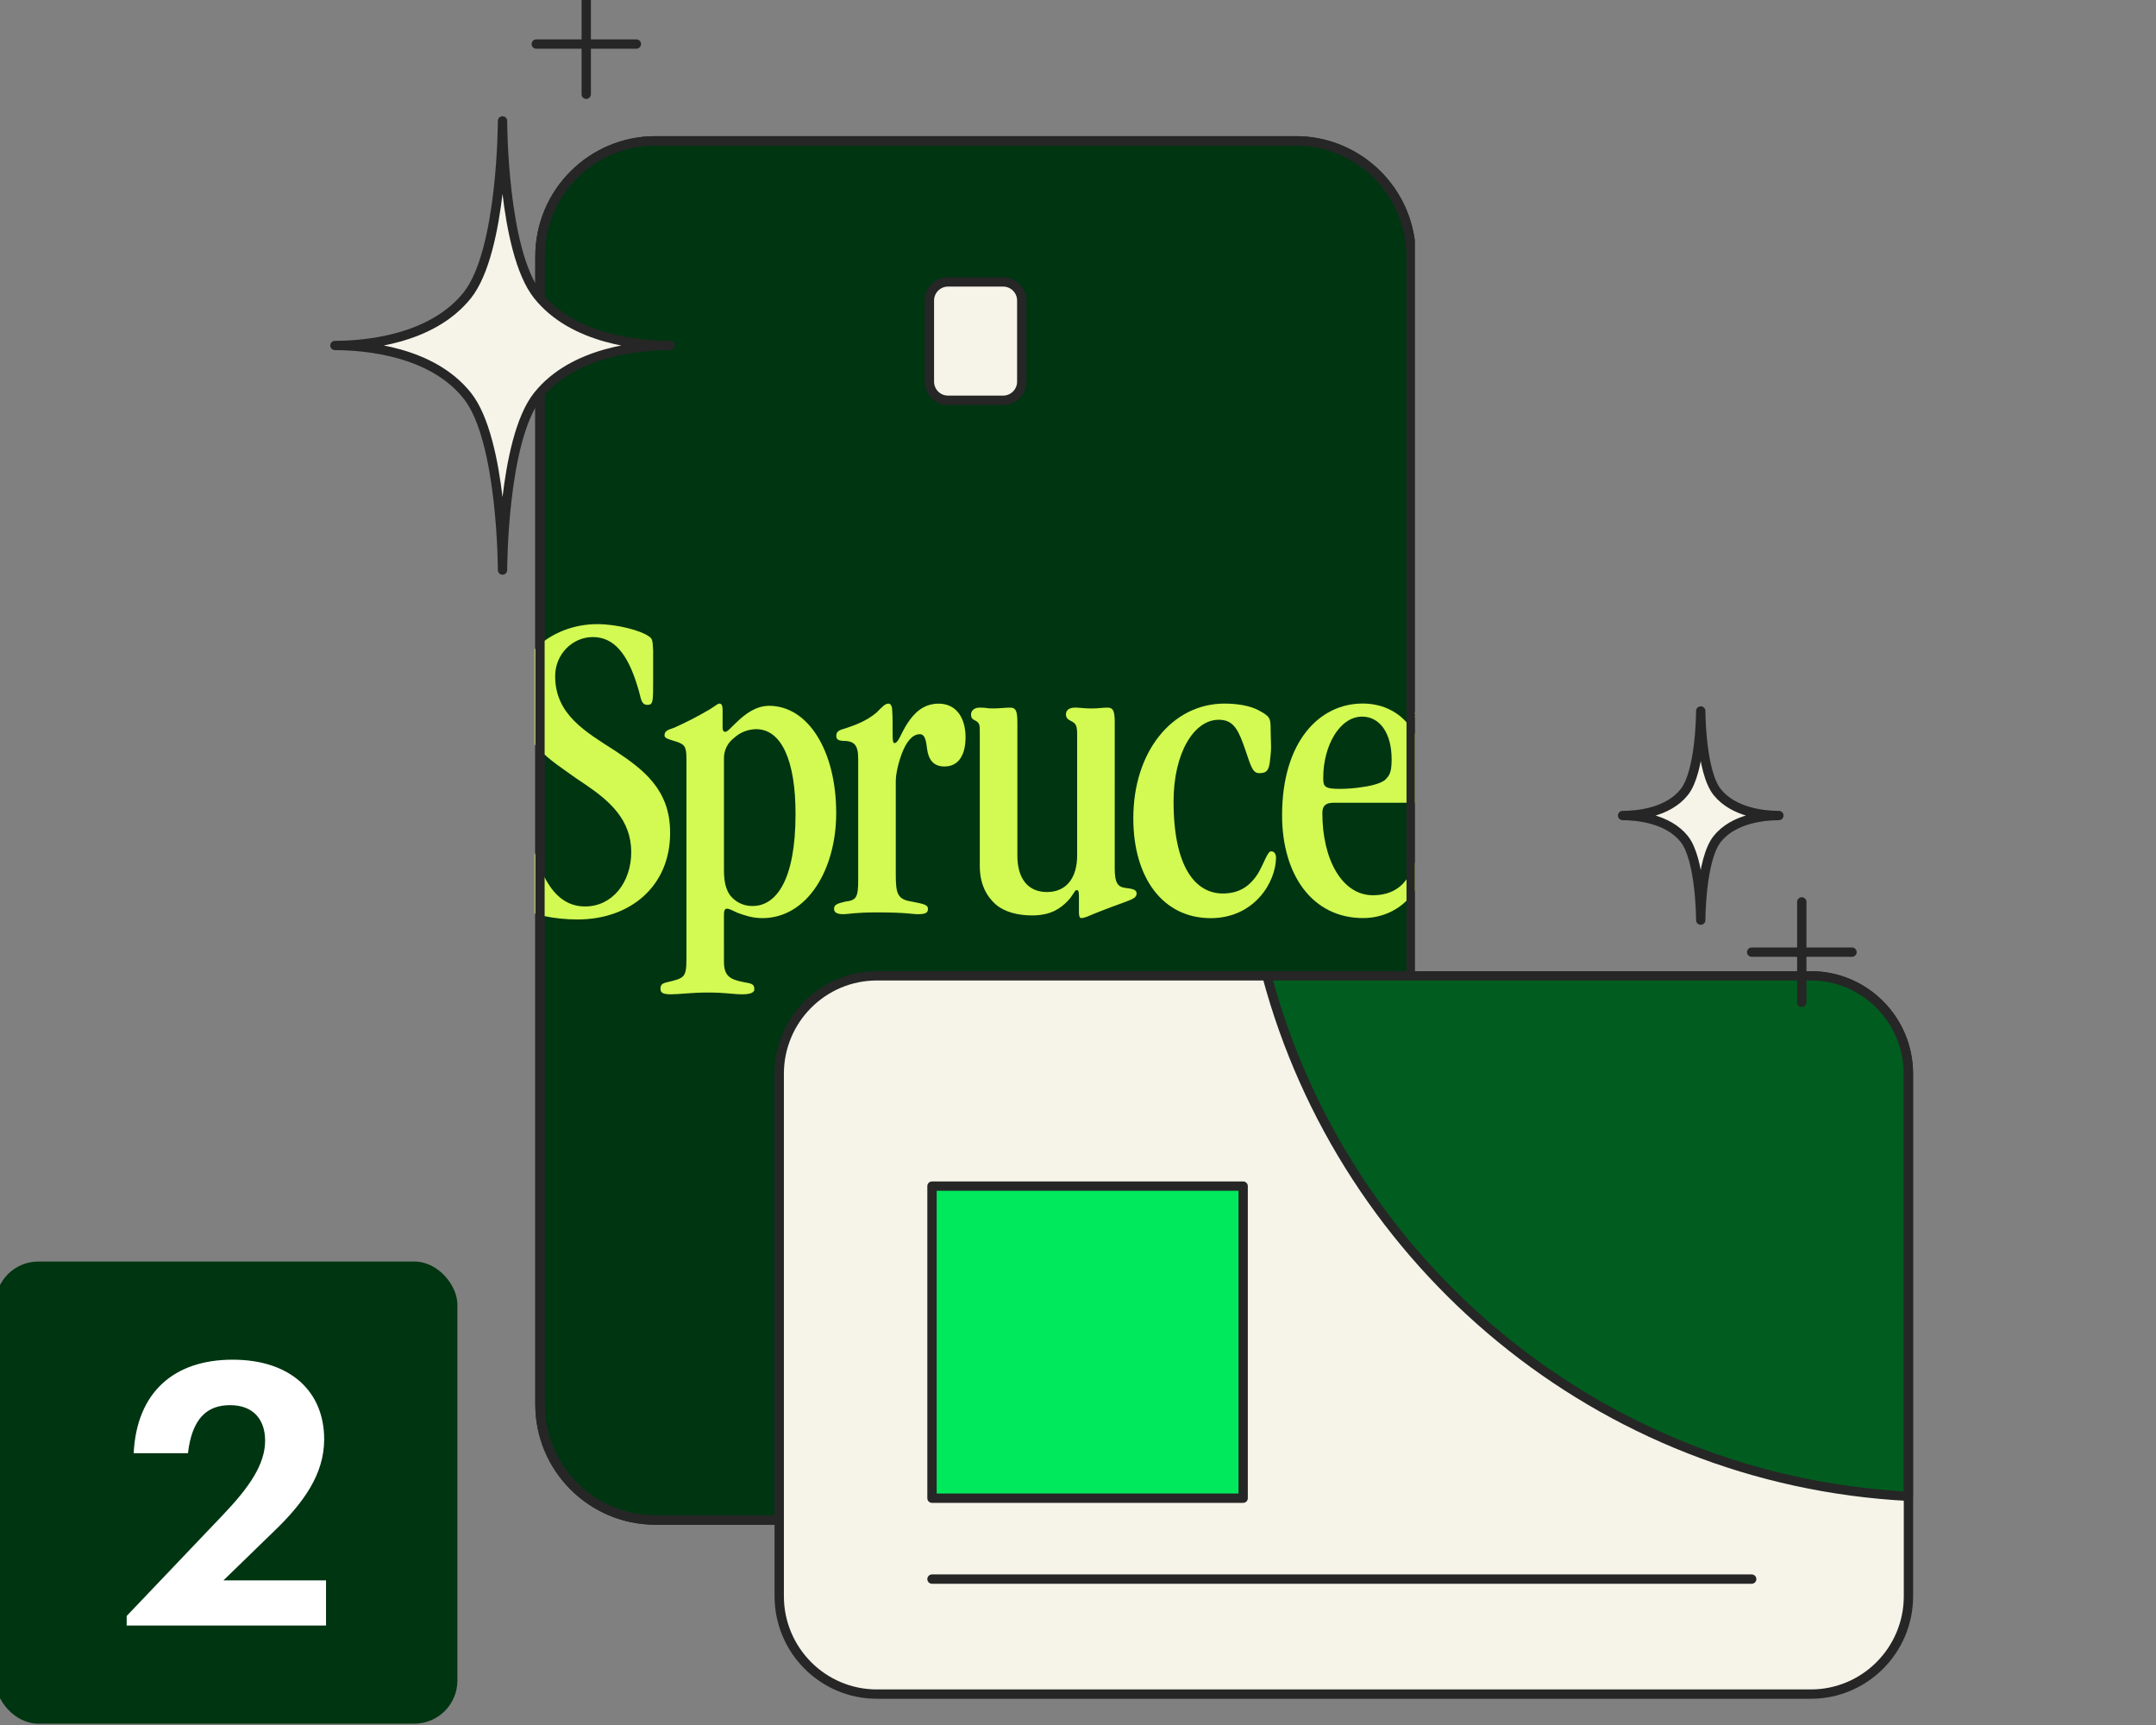 <svg width="200" height="160" viewBox="0 0 200 160" fill="none" xmlns="http://www.w3.org/2000/svg">
<rect x="0" y="0" width="200" height="160" fill="#808080" stroke="none"/>
<g clip-path="url(#clip0_25920_3010)">
<g clip-path="url(#clip1_25920_3010)">
<path d="M130.907 23.779V130.271C130.907 136.192 126.108 140.991 120.187 140.991H60.809C54.889 140.991 50.089 136.192 50.089 130.271L50.089 23.779C50.089 17.859 54.889 13.06 60.809 13.06L120.187 13.06C126.108 13.06 130.907 17.859 130.907 23.779Z" fill="#003512" stroke="#262626" stroke-width="0.866" stroke-linecap="round" stroke-linejoin="round"/>
<path d="M62.164 77.249C62.164 82.244 58.427 85.284 53.576 85.284C51.459 85.284 49.094 84.827 48.306 84.077C47.85 83.62 47.684 82.828 47.642 80.497C47.642 79.331 47.6 77.753 47.767 76.916C47.891 76.5 48.016 76.416 48.306 76.416C48.804 76.416 48.887 76.666 49.053 77.083C50.09 81.537 51.584 84.077 54.281 84.077C56.812 84.077 58.555 81.828 58.555 79.039C58.555 76.042 56.563 74.294 54.281 72.753C53.701 72.378 53.119 71.962 52.538 71.546C50.132 69.88 47.85 67.966 47.85 64.383C47.85 60.634 51.418 57.891 55.401 57.891C57.31 57.891 59.509 58.515 60.172 59.014C60.505 59.223 60.546 59.347 60.588 60.347V63.09C60.588 65.131 60.588 65.377 60.049 65.377C59.426 65.377 59.467 64.67 59.177 63.795C58.223 60.548 56.899 59.09 54.985 59.09C53.117 59.09 51.499 60.672 51.499 62.713C51.499 66.293 54.325 67.875 57.101 69.663C59.673 71.37 62.162 73.243 62.162 77.198L62.164 77.249Z" fill="#D2FA52"/>
<path d="M67.157 89.188C67.157 90.56 67.738 90.854 69.024 91.103C69.729 91.228 69.978 91.27 69.978 91.77C69.978 92.019 69.688 92.227 68.858 92.227C67.987 92.227 67.364 92.061 65.668 92.061C64.132 92.061 63.012 92.227 62.224 92.227C61.477 92.227 61.27 92.061 61.27 91.728C61.27 91.436 61.312 91.228 61.892 91.103C63.469 90.729 63.677 90.687 63.677 88.939V70.38C63.677 69.256 63.51 69.049 62.765 68.798C61.936 68.548 61.645 68.465 61.645 68.215C61.645 67.841 61.853 67.716 62.516 67.508C63.652 67.003 64.758 66.433 65.829 65.801C66.369 65.467 66.576 65.26 66.741 65.26C66.906 65.26 67.031 65.384 67.031 65.842V67.466C67.031 67.757 67.114 67.882 67.28 67.882C67.488 67.882 67.862 67.425 68.4 66.925C69.106 66.258 70.102 65.467 71.347 65.467C74.956 65.467 77.57 69.631 77.57 75.418C77.57 80.663 74.873 85.159 70.725 85.159C69.728 85.159 68.982 84.868 68.4 84.66C67.945 84.451 67.654 84.285 67.446 84.285C67.156 84.285 67.156 84.576 67.156 85.076L67.157 89.188ZM73.796 75.459C73.796 70.588 72.509 67.633 70.144 67.633C69.374 67.642 68.634 67.939 68.07 68.465C67.789 68.68 67.561 68.957 67.403 69.274C67.245 69.591 67.161 69.94 67.158 70.294V80.788C67.158 81.995 67.448 82.828 67.947 83.286C68.192 83.529 68.484 83.721 68.805 83.849C69.125 83.978 69.468 84.041 69.813 84.035C72.012 84.035 73.797 81.621 73.797 75.501L73.796 75.459Z" fill="#D2FA52"/>
<path d="M79.61 70.38C79.61 69.008 79.196 68.715 78.117 68.715C77.785 68.674 77.577 68.59 77.577 68.257C77.577 67.841 77.826 67.717 78.448 67.551C79.279 67.259 80.316 66.926 81.311 66.093C81.851 65.552 82.099 65.261 82.432 65.261C82.598 65.261 82.764 65.468 82.764 65.885C82.805 66.426 82.805 67.134 82.805 67.967C82.805 68.508 82.805 68.924 82.971 68.924C83.344 68.924 83.552 68.05 84.175 67.095C84.755 66.221 85.585 65.266 87.079 65.266C88.655 65.266 89.569 66.514 89.569 68.388C89.569 69.929 88.987 71.094 87.618 71.094C86.498 71.094 86.124 70.345 86 69.471C85.917 68.804 85.834 68.099 85.336 68.099C84.589 68.099 84.05 68.89 83.676 69.849C83.303 70.847 83.096 71.805 83.096 72.513V81.089C83.096 82.918 83.261 83.42 84.589 83.628C85.668 83.837 86.083 83.92 86.083 84.294C86.083 84.711 85.793 84.794 85.087 84.794C84.631 84.794 84.05 84.628 81.394 84.628C79.279 84.628 78.697 84.794 78.241 84.794C77.702 84.794 77.37 84.669 77.37 84.294C77.37 83.878 77.743 83.795 78.407 83.628C79.403 83.503 79.61 83.295 79.61 81.671V70.38Z" fill="#D2FA52"/>
<path d="M103.408 67.132C103.408 66.05 103.324 65.634 102.743 65.634C102.288 65.634 101.882 65.711 101.342 65.711C100.554 65.711 100.693 65.681 99.9 65.634C99.361 65.602 98.881 65.751 98.881 66.258C98.881 66.585 99.07 66.739 99.351 66.877C99.807 67.103 99.921 67.298 99.921 68.132V79.341C99.921 81.445 98.907 82.739 97.122 82.739C95.336 82.739 94.377 81.458 94.377 79.373V67.132C94.377 66.05 94.293 65.634 93.713 65.634C93.257 65.634 92.703 65.711 92.164 65.711C91.375 65.711 91.657 65.634 90.868 65.634C90.329 65.634 90.08 65.967 90.08 66.258C90.08 66.585 90.184 66.695 90.465 66.833C90.92 67.059 90.89 67.298 90.89 68.132V80.33C90.89 81.994 91.513 83.119 92.343 83.868C93.214 84.618 94.459 84.909 95.745 84.909C97.568 84.909 98.419 84.189 99.005 83.611C99.519 83.105 99.69 82.558 99.856 82.558C100.022 82.558 100.087 82.642 100.087 83.101V84.655C100.087 84.988 100.169 85.155 100.293 85.155C100.459 85.155 100.584 85.114 100.833 85.03C101.414 84.781 102.534 84.323 104.277 83.698C105.189 83.365 105.397 83.241 105.438 82.907C105.438 82.574 105.231 82.45 104.443 82.365C103.696 82.282 103.406 81.908 103.406 80.537L103.408 67.132Z" fill="#D2FA52"/>
<path d="M105.132 75.875C105.132 69.714 108.742 65.26 113.596 65.26C114.675 65.26 115.961 65.426 116.833 65.925C117.829 66.467 117.87 66.633 117.87 67.716C117.87 68.34 117.912 68.798 117.912 69.298C117.912 69.714 117.829 70.38 117.787 70.755C117.663 71.587 117.372 71.712 116.792 71.712C116.086 71.712 115.961 70.713 115.298 68.923C114.758 67.466 114.262 66.761 113.057 66.761C110.733 66.761 108.865 69.883 108.865 74.338C108.865 80.5 110.939 82.873 113.428 82.873C114.922 82.873 115.918 82.247 116.71 80.999C117.249 80.085 117.581 78.959 117.913 78.959C118.203 78.959 118.368 79.209 118.368 79.542C118.368 81.79 116.377 85.162 112.31 85.162C107.871 85.162 105.132 81.412 105.132 75.92V75.875Z" fill="#D2FA52"/>
<path d="M123.704 74.46C122.957 74.46 122.667 74.751 122.667 75.418C122.667 79.706 124.489 83.036 127.355 83.036C129.269 83.036 130.384 82.078 130.965 80.659C131.297 79.909 131.38 79.367 131.711 79.367C131.961 79.367 132.127 79.493 132.127 79.951C132.127 80.575 131.919 81.322 131.546 82.032C130.716 83.823 128.811 85.154 126.442 85.154C121.752 85.154 118.932 81.158 118.932 75.621C118.932 68.752 122.417 65.255 126.4 65.255C129.719 65.255 132.126 67.752 132.126 71.957C132.126 74.289 132.084 74.456 130.923 74.456L123.704 74.46ZM122.75 72.174C122.75 72.965 122.874 73.172 124.326 73.172C125.007 73.167 125.687 73.111 126.36 73.006C127.605 72.84 128.434 72.507 128.638 72.174C128.97 71.841 129.094 71.383 129.094 70.425C129.094 67.969 127.974 66.47 126.36 66.47C124.243 66.47 122.75 69.218 122.75 72.132V72.174Z" fill="#D2FA52"/>
<path d="M131.177 66.41H131.359C131.359 66.457 131.385 66.496 131.463 66.496C131.518 66.496 131.548 66.469 131.548 66.43C131.548 66.392 131.523 66.379 131.444 66.367C131.262 66.344 131.196 66.29 131.196 66.157C131.196 66.038 131.293 65.951 131.45 65.951C131.607 65.951 131.697 66.018 131.709 66.157H131.535C131.534 66.147 131.532 66.137 131.528 66.128C131.524 66.119 131.518 66.111 131.51 66.104C131.503 66.098 131.494 66.092 131.485 66.089C131.476 66.086 131.466 66.084 131.456 66.085H131.45C131.4 66.085 131.375 66.109 131.375 66.141C131.375 66.174 131.395 66.194 131.476 66.205C131.642 66.224 131.727 66.268 131.727 66.41C131.727 66.531 131.636 66.63 131.463 66.63C131.276 66.631 131.182 66.553 131.177 66.41Z" fill="#D2FA52"/>
<path d="M93.052 26.148H87.945C86.989 26.148 86.214 26.924 86.214 27.88V35.396C86.214 36.352 86.989 37.127 87.945 37.127H93.052C94.008 37.127 94.784 36.352 94.784 35.396V27.88C94.784 26.924 94.008 26.148 93.052 26.148Z" fill="#F6F4E9" stroke="#262626" stroke-width="0.866" stroke-linecap="round" stroke-linejoin="round"/>
<path d="M130.907 23.779V130.271C130.907 136.192 126.108 140.991 120.187 140.991H60.809C54.889 140.991 50.089 136.192 50.089 130.271L50.089 23.779C50.089 17.859 54.889 13.06 60.809 13.06L120.187 13.06C126.108 13.06 130.907 17.859 130.907 23.779Z" stroke="#262626" stroke-width="0.866" stroke-linecap="round" stroke-linejoin="round"/>
</g>
<path d="M62.163 32.045C59.292 32.045 53.166 32.594 49.884 36.702C46.616 40.81 46.616 52.874 46.616 52.874C46.616 52.874 46.616 40.81 43.348 36.702C40.08 32.594 33.941 32.045 31.069 32.045C33.941 32.045 40.067 31.495 43.348 27.387C46.616 23.279 46.616 11.216 46.616 11.216C46.616 11.216 46.616 23.279 49.884 27.387C53.152 31.495 59.292 32.045 62.163 32.045Z" fill="#F6F4E9" stroke="#262626" stroke-width="0.866" stroke-linecap="round" stroke-linejoin="round"/>
<path d="M54.383 -0.573V8.742" stroke="#262626" stroke-width="0.866" stroke-linecap="round" stroke-linejoin="round"/>
<path d="M59.032 4.085H49.747" stroke="#262626" stroke-width="0.866" stroke-linecap="round" stroke-linejoin="round"/>
<path d="M167.977 90.511H81.344C76.34 90.511 72.284 94.579 72.284 99.596V148.048C72.284 153.066 76.34 157.134 81.344 157.134H167.977C172.981 157.134 177.037 153.066 177.037 148.048V99.596C177.037 94.579 172.981 90.511 167.977 90.511Z" fill="#F6F4E9" stroke="#262626" stroke-width="0.866" stroke-linecap="round" stroke-linejoin="round"/>
<path d="M115.32 110.016H86.456V138.963H115.32V110.016Z" fill="#00E95C" stroke="#262626" stroke-width="0.866" stroke-linecap="round" stroke-linejoin="round"/>
<path d="M86.456 146.467H162.495" stroke="#262626" stroke-width="0.866" stroke-linecap="round" stroke-linejoin="round"/>
<path d="M167.963 90.511H117.526C124.694 117.3 148.419 137.299 177.023 138.784V99.596C177.023 94.579 172.966 90.511 167.963 90.511Z" fill="#005D1F" stroke="#262626" stroke-width="0.866" stroke-linecap="round" stroke-linejoin="round"/>
<path d="M167.141 83.654V92.974" stroke="#262626" stroke-width="0.866" stroke-linecap="round" stroke-linejoin="round"/>
<path d="M171.8 88.314H162.494" stroke="#262626" stroke-width="0.866" stroke-linecap="round" stroke-linejoin="round"/>
<path d="M165.015 75.644C163.675 75.644 160.817 75.905 159.299 77.815C157.768 79.725 157.768 85.344 157.768 85.344C157.768 85.344 157.768 79.725 156.236 77.815C154.705 75.905 151.847 75.644 150.521 75.644C151.861 75.644 154.718 75.383 156.236 73.474C157.768 71.564 157.768 65.944 157.768 65.944C157.768 65.944 157.768 71.564 159.299 73.474C160.831 75.383 163.688 75.644 165.015 75.644Z" fill="#F6F4E9" stroke="#262626" stroke-width="0.866" stroke-linecap="round" stroke-linejoin="round"/>
<rect x="-0.437" y="117.011" width="42.867" height="42.867" rx="4" fill="#003512"/>
<path d="M11.751 150.772H30.243V146.589H20.723L25.346 142.1C28.189 139.38 30.072 136.727 30.072 133.496C30.072 129.109 26.99 126.116 21.579 126.116C16.1 126.116 12.676 129.177 12.402 134.788H17.436C17.812 131.592 19.182 130.333 21.34 130.333C23.463 130.333 24.593 131.626 24.593 133.632C24.593 135.843 23.086 137.985 20.723 140.468L11.751 149.888V150.772Z" fill="white"/>
</g>
<defs>
<clipPath id="clip0_25920_3010">
<rect width="200" height="160" fill="white"/>
</clipPath>
<clipPath id="clip1_25920_3010">
<rect width="81.657" height="135.47" fill="white" transform="translate(49.585 9.272)"/>
</clipPath>
</defs>
</svg>
